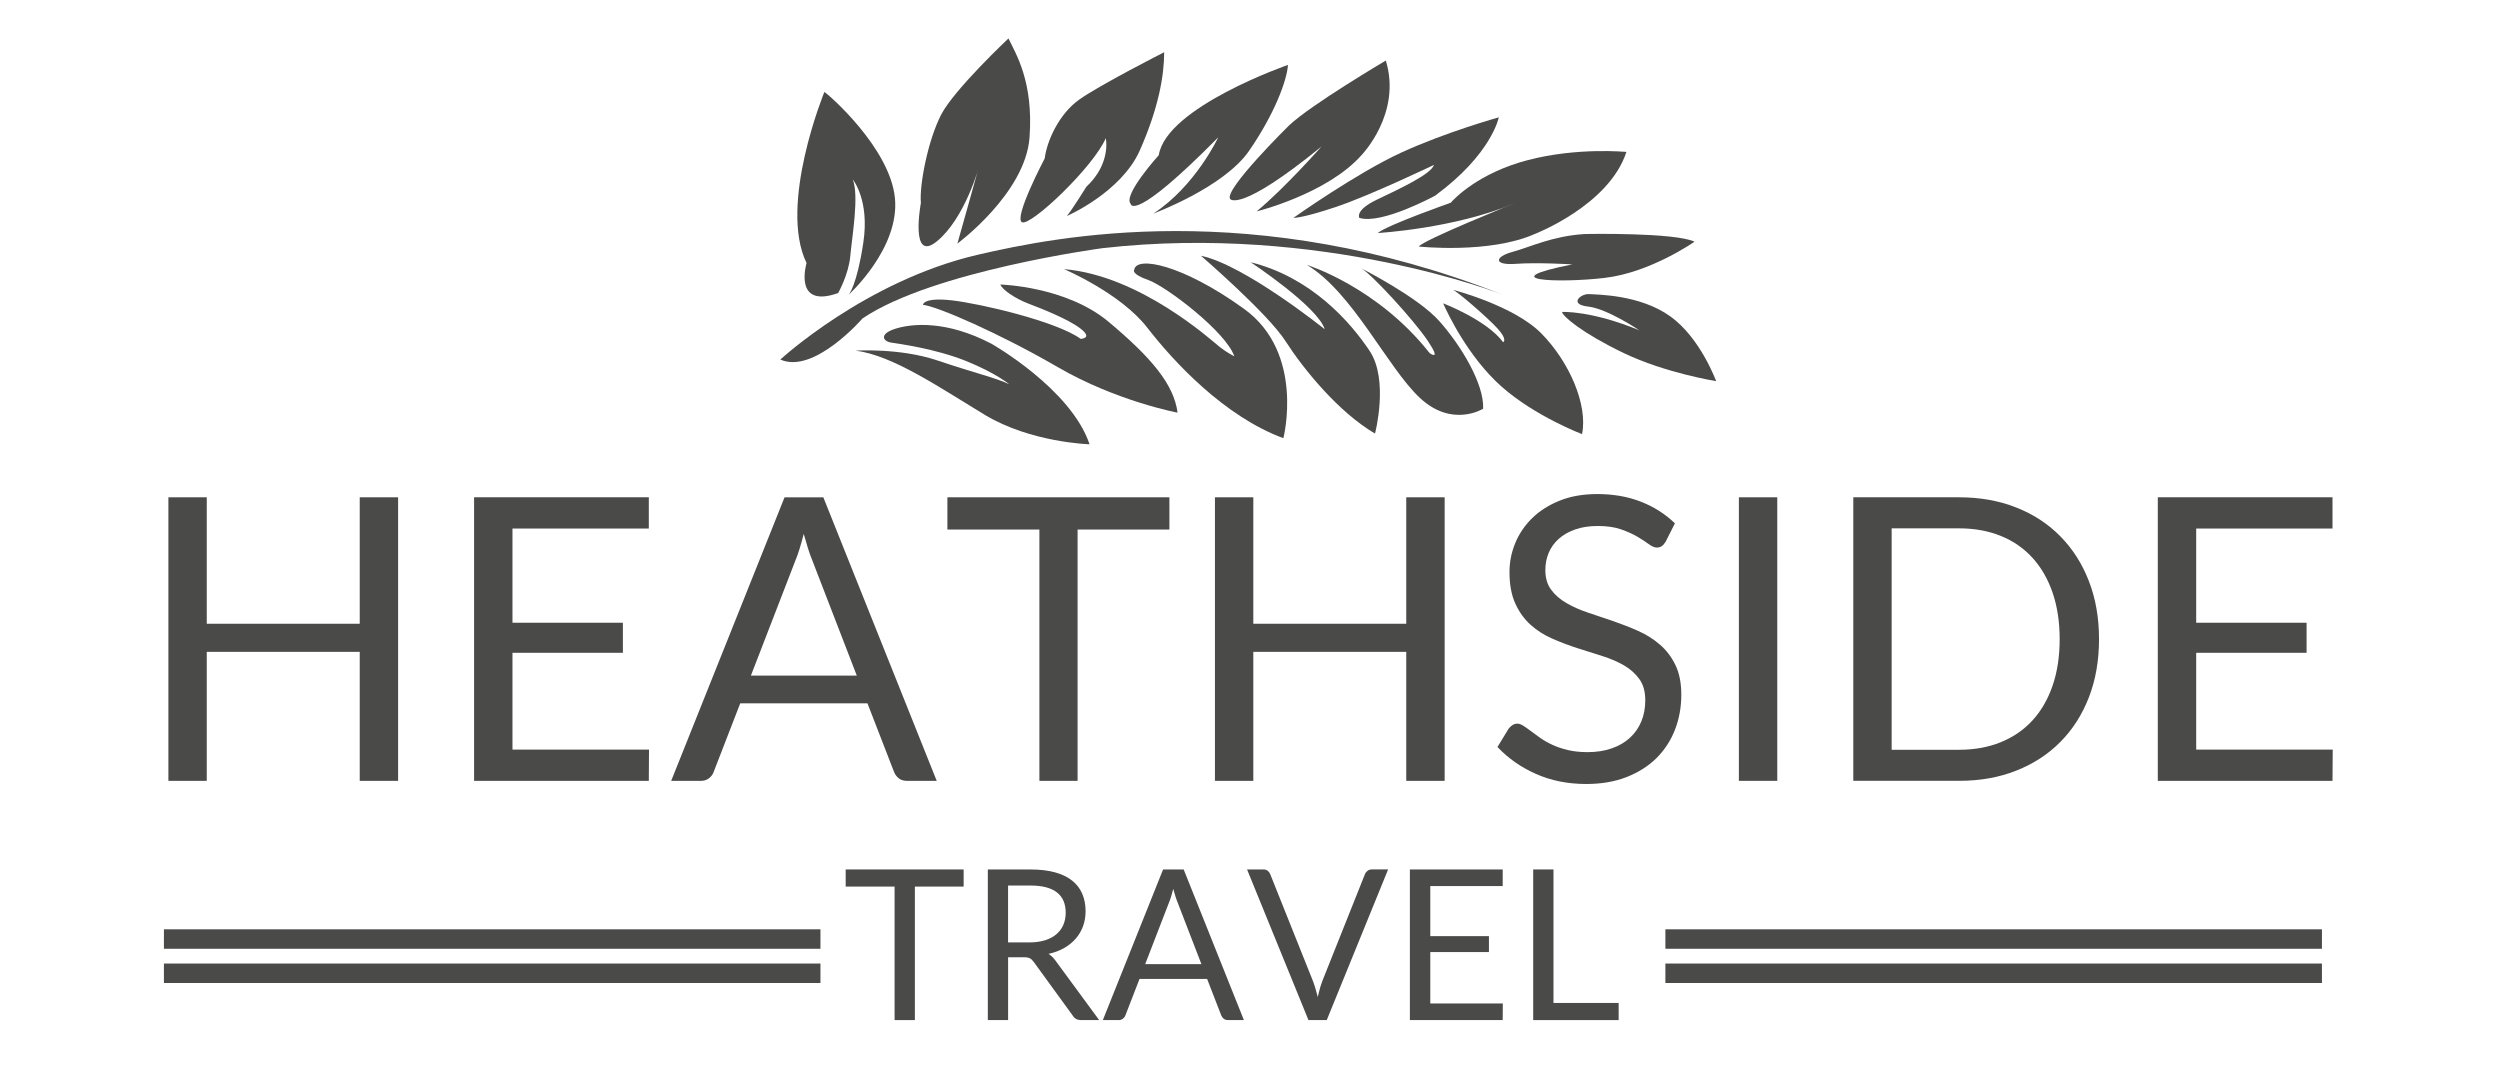 <?xml version="1.0" encoding="utf-8"?>
<!-- Generator: Adobe Illustrator 25.4.8, SVG Export Plug-In . SVG Version: 6.00 Build 0)  -->
<svg version="1.1" id="Layer_1" xmlns="http://www.w3.org/2000/svg" xmlns:xlink="http://www.w3.org/1999/xlink" x="0px" y="0px"
	 viewBox="0 0 192.686 82.914" enable-background="new 0 0 192.686 82.914" xml:space="preserve">
<polygon fill="#4A4A49" points="30.684,60.184 27.726,60.184 27.726,50.241 15.936,50.241 15.936,60.184 12.979,60.184 
	12.979,38.329 15.936,38.329 15.936,48.075 27.726,48.075 27.726,38.329 30.684,38.329 "/>
<polygon fill="#4A4A49" points="50.007,38.329 50.007,40.738 39.499,40.738 39.499,47.998 48.009,47.998 48.009,50.316 
	39.499,50.316 39.499,57.773 50.022,57.773 50.007,60.184 36.54,60.184 36.54,38.329 "/>
<path fill="#4A4A49" d="M72.197,60.184h-2.287c-0.264,0-0.479-0.063-0.641-0.197c-0.164-0.133-0.286-0.299-0.366-0.504l-2.044-5.275
	h-9.806l-2.043,5.275c-0.061,0.184-0.177,0.347-0.351,0.49c-0.175,0.143-0.387,0.213-0.642,0.213H51.73l8.739-21.856h2.989
	L72.197,60.184z M57.876,52.07h8.161l-3.434-8.891c-0.111-0.265-0.22-0.572-0.328-0.916c-0.106-0.345-0.215-0.718-0.328-1.113
	c-0.101,0.396-0.204,0.77-0.312,1.121c-0.107,0.351-0.216,0.658-0.327,0.922L57.876,52.07z"/>
<polygon fill="#4A4A49" points="90.131,38.329 90.131,40.814 83.055,40.814 83.055,60.184 80.111,60.184 80.111,40.814 
	73.02,40.814 73.02,38.329 "/>
<polygon fill="#4A4A49" points="111.346,60.184 108.386,60.184 108.386,50.241 96.599,50.241 96.599,60.184 93.641,60.184 
	93.641,38.329 96.599,38.329 96.599,48.075 108.386,48.075 108.386,38.329 111.346,38.329 "/>
<path fill="#4A4A49" d="M128.382,41.746c-0.093,0.153-0.191,0.266-0.297,0.342c-0.106,0.076-0.236,0.115-0.391,0.115
	c-0.173,0-0.376-0.086-0.609-0.259c-0.231-0.174-0.524-0.364-0.877-0.573c-0.351-0.208-0.773-0.398-1.267-0.572
	c-0.492-0.173-1.09-0.259-1.791-0.259c-0.66,0-1.243,0.09-1.746,0.267c-0.505,0.178-0.927,0.419-1.267,0.725
	c-0.34,0.306-0.597,0.663-0.771,1.075c-0.174,0.412-0.259,0.856-0.259,1.334c0,0.609,0.149,1.117,0.451,1.519
	c0.299,0.403,0.696,0.745,1.189,1.029c0.492,0.284,1.053,0.532,1.677,0.739c0.626,0.207,1.267,0.424,1.923,0.647
	c0.655,0.226,1.295,0.476,1.921,0.755c0.626,0.28,1.186,0.633,1.678,1.061c0.494,0.428,0.891,0.951,1.189,1.57
	c0.3,0.62,0.451,1.383,0.451,2.287c0,0.956-0.163,1.854-0.487,2.691c-0.327,0.839-0.802,1.568-1.426,2.19
	c-0.626,0.618-1.397,1.106-2.304,1.463c-0.91,0.354-1.945,0.533-3.104,0.533c-1.423,0-2.716-0.257-3.873-0.771
	c-1.159-0.512-2.149-1.205-2.975-2.08l0.854-1.404c0.081-0.111,0.181-0.206,0.297-0.281c0.117-0.076,0.246-0.115,0.39-0.115
	c0.133,0,0.282,0.055,0.449,0.16c0.169,0.106,0.358,0.242,0.573,0.404c0.212,0.163,0.456,0.342,0.731,0.534
	c0.273,0.192,0.587,0.372,0.938,0.534c0.35,0.162,0.747,0.298,1.197,0.404c0.446,0.105,0.949,0.16,1.51,0.16
	c0.701,0,1.325-0.098,1.875-0.291c0.55-0.192,1.015-0.464,1.396-0.816c0.382-0.351,0.674-0.771,0.877-1.257
	c0.203-0.487,0.305-1.032,0.305-1.633c0-0.66-0.149-1.203-0.449-1.623c-0.301-0.422-0.695-0.774-1.183-1.062
	c-0.487-0.284-1.047-0.524-1.678-0.724c-0.631-0.199-1.271-0.401-1.922-0.609c-0.651-0.209-1.291-0.452-1.921-0.727
	c-0.633-0.273-1.19-0.629-1.679-1.066c-0.488-0.437-0.884-0.982-1.184-1.641c-0.3-0.656-0.45-1.467-0.45-2.434
	c0-0.771,0.15-1.52,0.45-2.243c0.299-0.721,0.737-1.362,1.311-1.921c0.576-0.559,1.281-1.006,2.121-1.342
	c0.84-0.336,1.803-0.502,2.891-0.502c1.221,0,2.33,0.192,3.332,0.579c1.002,0.386,1.884,0.945,2.646,1.677L128.382,41.746z"/>
<rect x="134.023" y="38.329" fill="#4A4A49" width="2.959" height="21.854"/>
<path fill="#4A4A49" d="M161.781,49.264c0,1.639-0.258,3.125-0.776,4.469c-0.518,1.342-1.251,2.49-2.198,3.444
	c-0.942,0.957-2.081,1.696-3.407,2.22c-1.327,0.525-2.794,0.785-4.398,0.785h-8.161V38.329H151c1.605,0,3.073,0.262,4.398,0.786
	c1.327,0.523,2.465,1.265,3.407,2.227c0.946,0.959,1.681,2.113,2.198,3.455C161.523,46.139,161.781,47.628,161.781,49.264
	 M158.747,49.264c0-1.343-0.186-2.541-0.55-3.601c-0.366-1.056-0.885-1.95-1.557-2.683c-0.67-0.733-1.482-1.292-2.441-1.679
	c-0.954-0.386-2.021-0.579-3.2-0.579h-5.2v17.066h5.2c1.18,0,2.246-0.193,3.2-0.58c0.959-0.387,1.771-0.943,2.441-1.67
	c0.672-0.728,1.189-1.619,1.557-2.678C158.562,51.807,158.747,50.607,158.747,49.264"/>
<polygon fill="#4A4A49" points="179.776,38.329 179.776,40.738 169.27,40.738 169.27,47.998 177.779,47.998 177.779,50.316 
	169.27,50.316 169.27,57.773 179.794,57.773 179.776,60.184 166.311,60.184 166.311,38.329 "/>
<polygon fill="#4A4A49" points="74.272,67.012 74.272,68.333 70.513,68.333 70.513,78.623 68.949,78.623 68.949,68.333 
	65.181,68.333 65.181,67.012 "/>
<path fill="#4A4A49" d="M77.699,73.779v4.844h-1.563V67.014h3.282c0.733,0,1.368,0.073,1.902,0.223
	c0.535,0.147,0.977,0.363,1.325,0.644c0.351,0.281,0.606,0.62,0.774,1.017c0.169,0.396,0.252,0.843,0.252,1.334
	c0,0.412-0.065,0.793-0.194,1.149c-0.13,0.356-0.317,0.677-0.562,0.959c-0.247,0.285-0.546,0.529-0.9,0.729
	c-0.354,0.203-0.755,0.354-1.202,0.451c0.204,0.129,0.376,0.295,0.52,0.494l3.385,4.609h-1.395c-0.285,0-0.496-0.109-0.632-0.332
	l-3.014-4.148c-0.093-0.131-0.191-0.223-0.294-0.278c-0.107-0.06-0.271-0.087-0.492-0.087h-1.192L77.699,73.779L77.699,73.779z
	 M77.699,72.635h1.652c0.454,0,0.854-0.057,1.203-0.167c0.348-0.11,0.639-0.267,0.875-0.47c0.235-0.203,0.413-0.443,0.532-0.726
	c0.119-0.279,0.177-0.59,0.177-0.931c0-0.692-0.227-1.213-0.681-1.563c-0.453-0.353-1.134-0.527-2.041-0.527h-1.72v4.385H77.699z"/>
<path fill="#4A4A49" d="M95.873,78.623h-1.215c-0.141,0-0.255-0.035-0.34-0.103c-0.086-0.069-0.151-0.16-0.195-0.268l-1.086-2.803
	h-5.209l-1.086,2.803c-0.032,0.098-0.094,0.184-0.186,0.258c-0.093,0.076-0.205,0.113-0.339,0.113h-1.216l4.643-11.609h1.588
	L95.873,78.623z M88.265,74.311h4.334l-1.822-4.723c-0.06-0.14-0.116-0.302-0.176-0.486c-0.056-0.184-0.115-0.379-0.173-0.592
	c-0.056,0.213-0.111,0.41-0.166,0.596c-0.058,0.187-0.116,0.351-0.176,0.492L88.265,74.311z"/>
<path fill="#4A4A49" d="M96.116,67.012h1.256c0.14,0,0.254,0.035,0.34,0.105c0.087,0.07,0.15,0.16,0.193,0.268l3.274,8.189
	c0.07,0.185,0.139,0.384,0.204,0.6c0.062,0.219,0.126,0.441,0.185,0.674c0.051-0.231,0.104-0.457,0.166-0.674
	c0.062-0.216,0.129-0.415,0.199-0.6l3.266-8.189c0.031-0.093,0.097-0.178,0.189-0.257c0.095-0.078,0.211-0.117,0.345-0.117h1.256
	l-4.73,11.611h-1.41L96.116,67.012z"/>
<polygon fill="#4A4A49" points="115.82,67.012 115.82,68.292 110.239,68.292 110.239,72.15 114.759,72.15 114.759,73.382 
	110.239,73.382 110.239,77.343 115.828,77.343 115.82,78.623 108.666,78.623 108.666,67.012 "/>
<polygon fill="#4A4A49" points="119.733,77.302 124.756,77.302 124.756,78.623 118.17,78.623 118.17,67.012 119.734,67.012 
	119.734,77.302 "/>
<line fill="#4A4A49" stroke="#4A4A49" stroke-width="1.5" stroke-miterlimit="10" x1="128.359" y1="72.376" x2="178.962" y2="72.376"/>
<line fill="#4A4A49" stroke="#4A4A49" stroke-width="1.5" stroke-miterlimit="10" x1="128.359" y1="75.014" x2="178.962" y2="75.014"/>
<line fill="#4A4A49" stroke="#4A4A49" stroke-width="1.5" stroke-miterlimit="10" x1="12.634" y1="72.376" x2="63.236" y2="72.376"/>
<line fill="#4A4A49" stroke="#4A4A49" stroke-width="1.5" stroke-miterlimit="10" x1="12.634" y1="75.014" x2="63.236" y2="75.014"/>
<g>
	<path fill="#4A4A49" d="M65.415,22.711c0,0,3.938-3.563,3.562-7.438s-5.126-8-5.438-8.187c0,0-3.563,8.687-1.375,13.187
		c0,0-1.063,3.563,2.437,2.313c0,0,0.813-1.438,0.938-2.875c0.125-1.438,0.688-4.625,0.188-5.875c0,0,1.312,1.562,0.812,4.875
		C66.04,22.023,65.415,22.711,65.415,22.711"/>
	<path fill="#4A4A49" d="M75.54,12.524c0,0-1.563,5.625-1.75,6.25c0,0,5.25-3.875,5.562-8.188c0.312-4.312-1.062-6.437-1.625-7.625
		c0,0-4.188,3.938-5.188,5.875c-1,1.938-1.688,5.376-1.563,6.813c0,0-0.875,4.688,1.25,2.938S75.477,12.899,75.54,12.524"/>
	<path fill="#4A4A49" d="M85.228,10.649c0,0,0.438,1.938-1.5,3.75c0,0-1.125,1.812-1.5,2.25c0,0,4.188-1.812,5.625-5.062
		c1.438-3.251,1.875-5.751,1.875-7.562c0,0-4.958,2.521-6.541,3.646c-1.584,1.125-2.5,3.208-2.667,4.542c0,0-2.416,4.583-1.75,4.916
		C79.437,17.461,84.27,12.877,85.228,10.649"/>
	<path fill="#4A4A49" d="M93.895,10.586c0,0-1.75,3.75-5,5.875c0,0,5.417-2,7.375-4.834s2.917-5.416,3-6.625
		c0,0-9.376,3.25-9.959,6.959c0,0-2.791,3.082-2.166,3.75C87.145,15.711,87.271,17.293,93.895,10.586"/>
	<path fill="#4A4A49" d="M101.853,11.293c0,0-2.834,3.209-5,5c0,0,5.416-1.332,8.083-4.332c0,0,3.125-3.209,1.875-7.293
		c0,0-5.792,3.416-7.458,5c0,0-5.041,4.959-4.541,5.668C94.812,15.336,95.519,16.459,101.853,11.293"/>
	<path fill="#4A4A49" d="M99.687,16.793c0,0,4.875-3.457,8.333-5.041s7.5-2.709,7.5-2.709s-0.542,2.834-4.917,6.043
		c0,0-4.125,2.248-5.833,1.707c0,0-0.375-0.582,1.375-1.416c1.75-0.834,4.167-1.959,4.375-2.666c0,0-4.958,2.375-7.583,3.25
		S99.687,16.793,99.687,16.793"/>
	<path fill="#4A4A49" d="M116.728,15.668c0,0-7.042,2.834-7.375,3.334c0,0,5.417,0.582,8.917-0.959c0,0,5.749-2.207,7.083-6.332
		c0,0-3.75-0.375-7.583,0.625s-5.708,3-5.958,3.291c0,0-4.875,1.709-5.625,2.334C106.187,17.961,112.102,17.627,116.728,15.668"/>
	<path fill="#4A4A49" d="M122.062,18.043c0.332-0.021,7.042-0.125,8.542,0.584c0,0-3.375,2.375-6.917,2.791
		c-3.542,0.418-8.792,0.209-2.5-1.041c0,0-2.667-0.166-4.375-0.041c-1.708,0.125-1.625-0.543-0.25-0.918
		S119.603,18.211,122.062,18.043"/>
	<path fill="#4A4A49" d="M126.354,25.461c0,0-2.459-1.668-3.959-1.834c-1.5-0.166-0.582-1,0.084-0.959
		c0.666,0.043,3.917,0.041,6.25,1.709c2.333,1.666,3.541,5,3.541,5s-3.917-0.625-7.125-2.166c-3.208-1.543-4.709-2.834-4.75-3.168
		C120.395,24.043,122.646,23.92,126.354,25.461"/>
	<path fill="#4A4A49" d="M111.978,22.336c0,0,4.708,1.209,6.833,3.375s3.583,5.459,3.125,7.75c0,0-3.625-1.375-6.208-3.668
		c-2.583-2.291-4.167-5.666-4.5-6.416c0,0,3.375,1.291,4.625,3c0,0,0.376-0.166-0.416-1.041
		C114.645,24.461,112.269,22.42,111.978,22.336"/>
	<path fill="#4A4A49" d="M104.895,20.668c0,0,4.376,2.209,6.042,4.084c1.666,1.875,3.459,4.832,3.375,6.75
		c0,0-2.375,1.5-4.875-0.834c-2.5-2.332-5.168-8.125-8.709-10.25c0,0,5.416,1.668,9.458,6.793c0,0,0.958,0.707-0.125-0.918
		S105.645,21.043,104.895,20.668"/>
	<path fill="#4A4A49" d="M105.978,33.418c0,0,1.084-4.125-0.416-6.375s-4.5-5.666-9.167-6.832c0,0,5.165,3.416,5.707,5.166
		c0,0-6.166-4.957-9.541-5.666c0,0,5.146,4.438,6.521,6.584C100.456,28.44,103.145,31.75,105.978,33.418"/>
	<path fill="#4A4A49" d="M98.915,33.774c0,0,1.688-6.563-3.031-9.969c-4.719-3.406-8.314-4.125-8.469-3c0,0-0.25,0.312,1.094,0.78
		c1.343,0.47,5.968,3.97,6.625,5.875c0,0-0.532-0.25-1.125-0.718c-0.594-0.469-6.094-5.5-12-6c0,0,4.343,1.843,6.406,4.5
		C90.477,27.899,94.352,32.085,98.915,33.774"/>
	<path fill="#4A4A49" d="M77.103,21.93c0,0,5.063,0.125,8.344,2.875c3.281,2.75,5.031,4.812,5.313,7c0,0-4.688-0.875-9.218-3.5
		c-4.532-2.625-9.282-4.688-10.407-4.812c0,0,0-0.594,2.219-0.344c2.219,0.25,8.094,1.625,9.938,2.969c0,0,0.968-0.032,0-0.782
		c-0.97-0.75-2.97-1.53-4.032-1.937C78.196,22.993,77.228,22.305,77.103,21.93"/>
	<path fill="#4A4A49" d="M76.415,26.493c0,0,6.125,3.469,7.562,7.75c0,0-4.532-0.125-8.094-2.281
		c-3.564-2.156-7.064-4.563-9.939-4.938c0,0,3.406-0.218,6.281,0.75c2.875,0.97,4.626,1.375,5.563,1.845
		c0,0-1.031-0.875-3.375-1.812c-2.345-0.938-5.156-1.312-5.75-1.407c-0.595-0.094-0.938-0.655,0.344-1.062
		C70.29,24.929,72.946,24.679,76.415,26.493"/>
	<path fill="#4A4A49" d="M60.145,27.711c0,0,6.583-6.084,15.25-8.084c5.973-1.377,21.167-4.5,40.417,3.084
		c0,0-13.918-5.5-30.834-3.584c0,0-13.083,1.75-18.5,5.416C66.478,24.543,62.729,28.877,60.145,27.711"/>
</g>
</svg>
